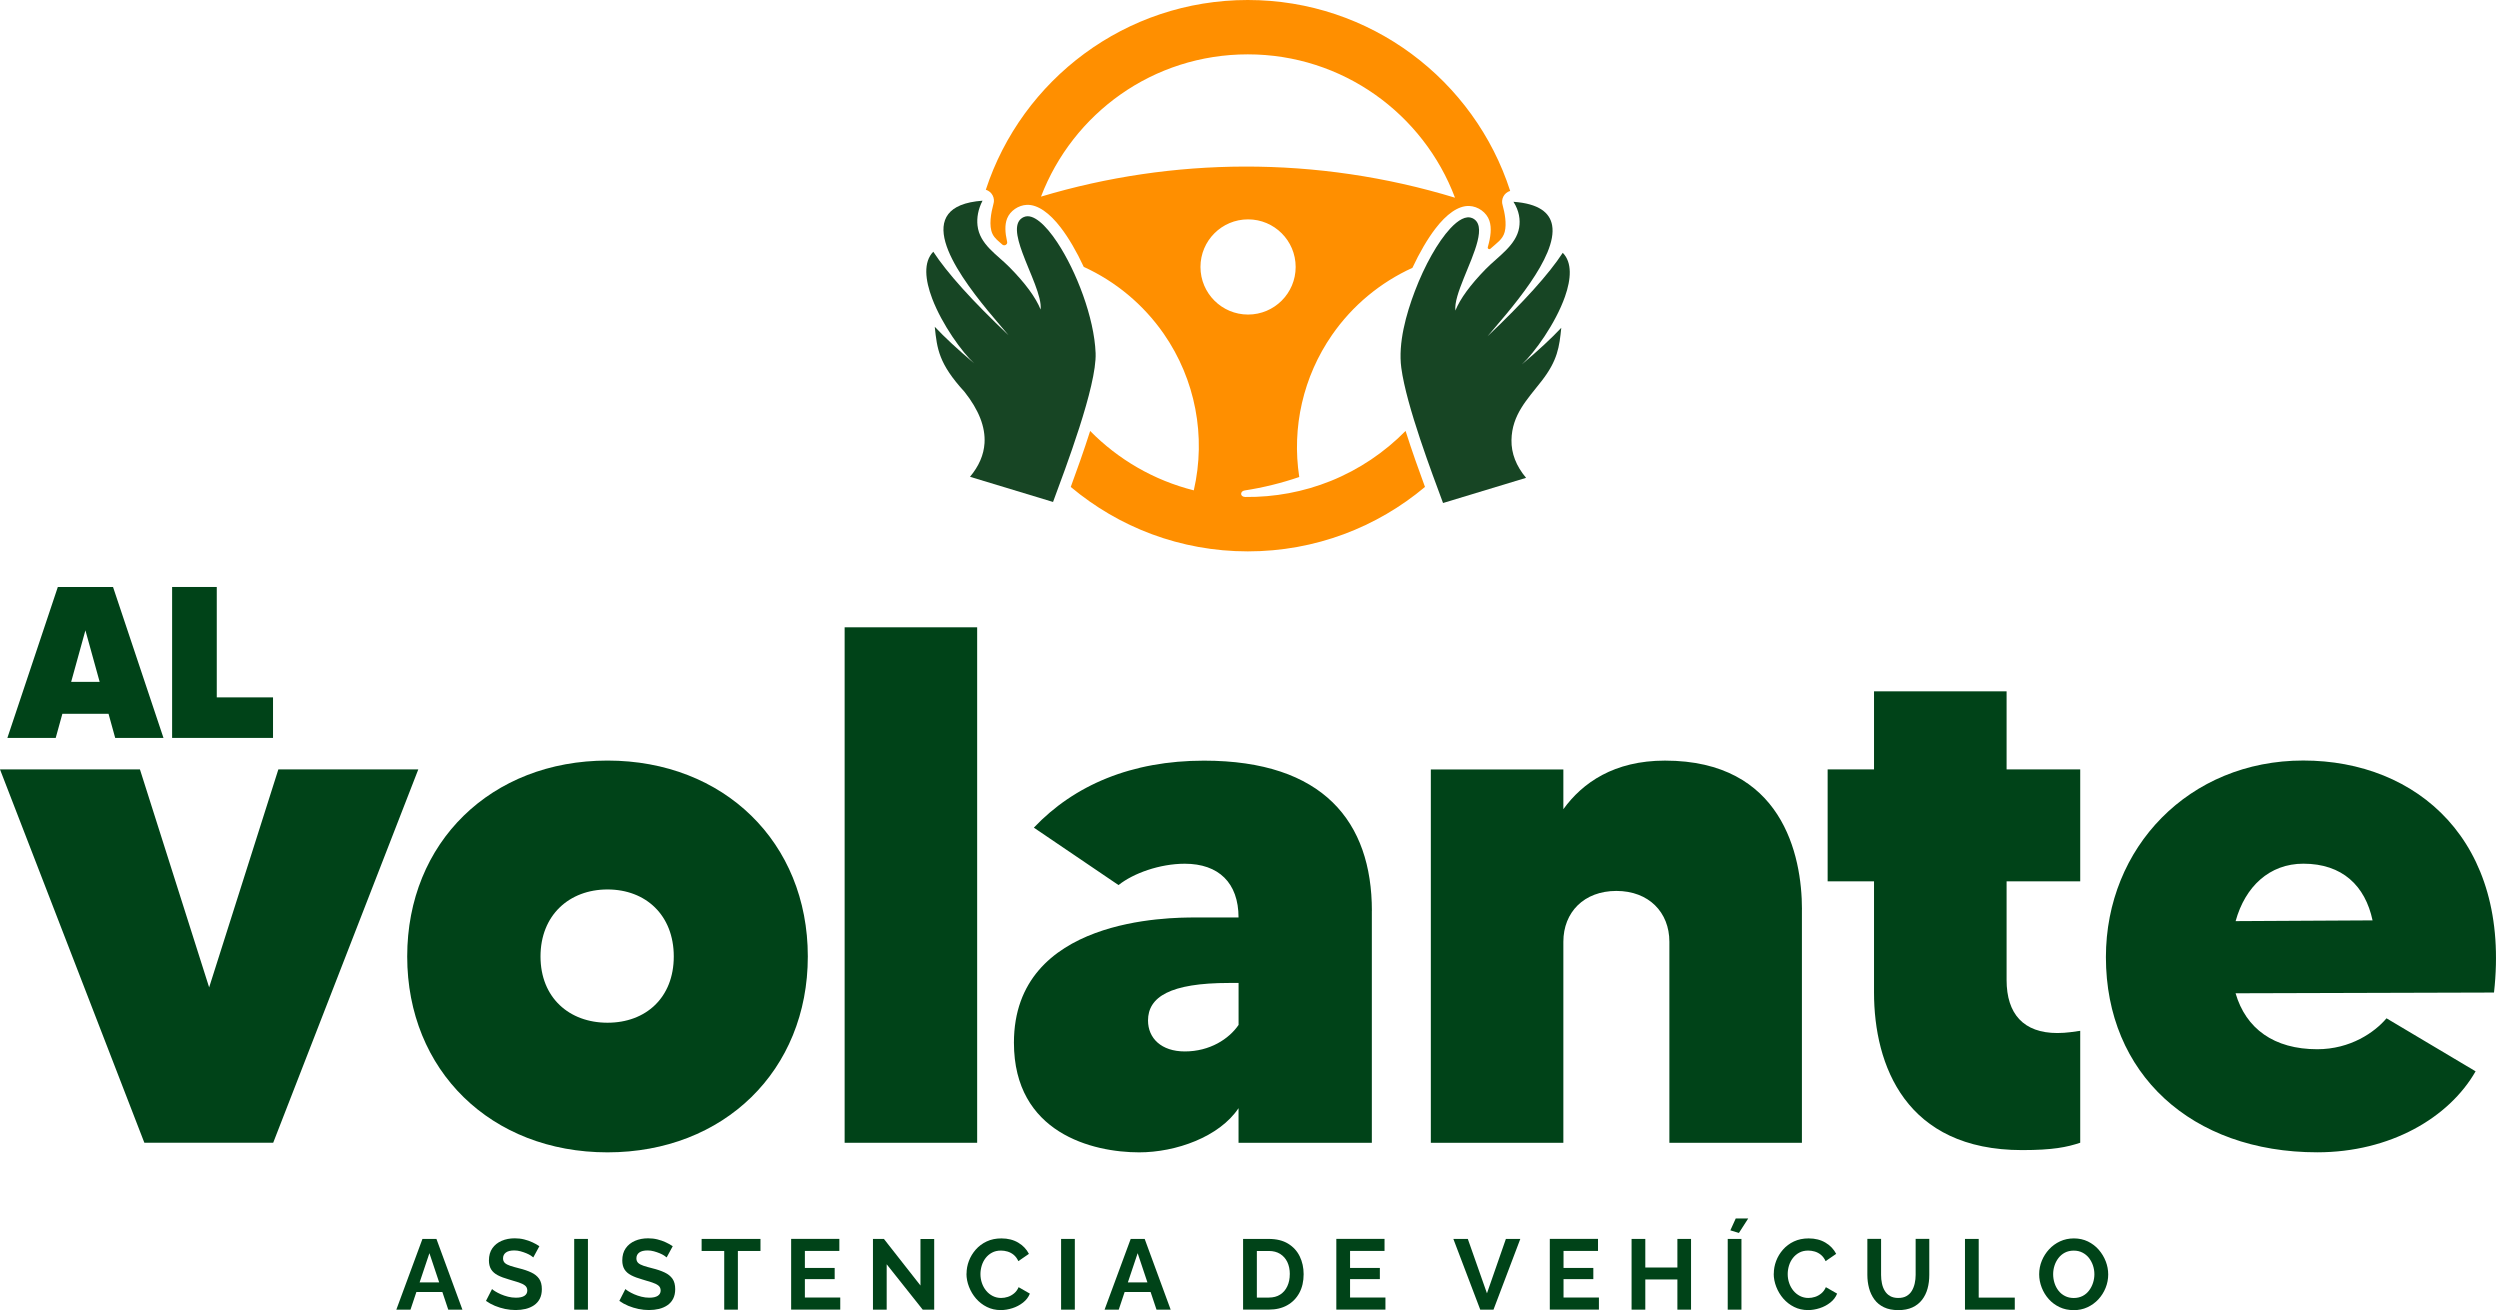 <svg xmlns="http://www.w3.org/2000/svg" width="395" height="207" viewBox="0 0 395 207" fill="none"><g clip-path="url(#clip0_2011_42)"><path d="M66.09 121.566L43.166 180.552H22.808L0 121.566H22.11L33.045 156.006L43.98 121.566H66.09Z" fill="#004318"></path><path d="M127.635 151.12C127.635 169.152 114.373 182.071 95.986 182.071C77.599 182.071 64.338 169.159 64.338 151.12C64.338 133.082 77.599 120.17 95.986 120.17C114.373 120.17 127.635 133.082 127.635 151.12ZM106.456 151.12C106.456 144.606 102.036 140.534 95.986 140.534C89.937 140.534 85.4 144.606 85.4 151.12C85.4 157.635 89.937 161.59 95.986 161.59C102.036 161.59 106.456 157.635 106.456 151.12Z" fill="#004318"></path><path d="M154.391 99.114V180.559H133.452V99.114H154.391Z" fill="#004318"></path><path d="M216.751 143.908V180.559H195.689V175.091C192.664 179.628 185.8 182.071 179.984 182.071C172.655 182.071 160.201 179.047 160.201 164.738C160.201 144.962 184.87 144.962 188.825 144.962H195.689C195.689 139.494 192.548 136.47 187.196 136.47C183.241 136.47 179.053 137.982 176.727 139.843L163.349 130.769C169.747 124.022 178.821 120.183 190.228 120.183C209.073 120.183 216.758 129.839 216.758 143.922L216.751 143.908ZM195.695 155.308H194.183C184.877 155.308 181.387 157.519 181.387 161.241C181.387 164.033 183.481 166.127 187.203 166.127C191.159 166.127 194.183 164.149 195.695 161.939V155.308Z" fill="#004318"></path><path d="M284.702 143.675V180.559H263.762V148.794C263.762 144.141 260.505 140.767 255.387 140.767C250.268 140.767 247.011 144.141 247.011 148.794V180.559H226.071V121.572H247.011V127.854C250.035 123.666 255.038 120.177 263.064 120.177C281.561 120.177 284.709 135.067 284.709 143.682L284.702 143.675Z" fill="#004318"></path><path d="M317.042 139.255V154.843C317.042 160.194 319.717 163.219 325.069 163.219C326.581 163.219 327.744 162.986 328.675 162.87V180.552C326.581 181.25 324.371 181.715 319.485 181.715C301.105 181.715 296.096 168.337 296.096 156.814V139.248H288.767V121.566H296.096V109.235H317.042V121.566H328.675V139.248H317.042V139.255Z" fill="#004318"></path><path d="M394.06 156.821L353.221 156.937C354.849 162.521 359.27 165.778 366.133 165.778C371.368 165.778 375.207 163.103 377.068 160.892L391.144 169.268C386.957 176.597 377.65 182.064 366.127 182.064C346.234 182.064 332.733 169.617 332.733 151.23C332.733 133.897 345.878 120.163 363.916 120.163C381.954 120.163 396.728 132.959 394.053 156.814L394.06 156.821ZM374.865 145.42C373.702 139.953 370.095 136.463 363.93 136.463C358.579 136.463 354.74 140.069 353.228 145.537L374.872 145.42H374.865Z" fill="#004318"></path><path d="M17.142 112.779H9.854L8.8 116.598H1.163L9.135 92.75H17.86L25.832 116.598H18.202L17.148 112.779H17.142ZM15.746 107.736L13.494 99.593L11.243 107.736H15.739H15.746Z" fill="#004318"></path><path d="M43.138 110.186V116.591H27.194V92.743H34.249V110.186H43.145H43.138Z" fill="#004318"></path><path d="M66.753 195.75H68.957L73.062 206.925H70.825L69.894 204.14H65.788L64.858 206.925H62.62L66.746 195.75H66.753ZM69.388 202.614L67.848 198.002L66.302 202.614H69.381H69.388Z" fill="#004318"></path><path d="M84.271 198.679C84.196 198.604 84.066 198.508 83.868 198.378C83.676 198.255 83.436 198.131 83.156 198.015C82.875 197.899 82.574 197.796 82.253 197.707C81.931 197.618 81.596 197.57 81.26 197.57C80.672 197.57 80.227 197.68 79.933 197.899C79.638 198.118 79.481 198.426 79.481 198.823C79.481 199.124 79.577 199.363 79.762 199.541C79.953 199.719 80.234 199.87 80.61 199.993C80.987 200.116 81.459 200.253 82.027 200.396C82.759 200.574 83.395 200.793 83.936 201.047C84.477 201.3 84.894 201.635 85.181 202.046C85.469 202.456 85.612 203.004 85.612 203.681C85.612 204.276 85.503 204.783 85.284 205.207C85.065 205.631 84.757 205.973 84.374 206.234C83.991 206.494 83.546 206.685 83.053 206.808C82.561 206.925 82.034 206.986 81.479 206.986C80.925 206.986 80.364 206.932 79.81 206.815C79.255 206.699 78.722 206.535 78.201 206.322C77.688 206.11 77.216 205.85 76.785 205.542L77.743 203.667C77.839 203.763 78.003 203.886 78.249 204.037C78.489 204.187 78.783 204.338 79.132 204.495C79.481 204.646 79.858 204.776 80.268 204.879C80.679 204.981 81.089 205.036 81.513 205.036C82.102 205.036 82.547 204.94 82.855 204.742C83.163 204.543 83.313 204.263 83.313 203.9C83.313 203.565 83.19 203.305 82.951 203.113C82.711 202.928 82.376 202.757 81.945 202.62C81.513 202.477 81.007 202.326 80.419 202.155C79.714 201.957 79.125 201.738 78.653 201.491C78.181 201.245 77.832 200.937 77.599 200.561C77.367 200.184 77.25 199.712 77.25 199.151C77.25 198.391 77.428 197.748 77.791 197.228C78.154 196.708 78.646 196.318 79.262 196.051C79.878 195.784 80.569 195.654 81.322 195.654C81.849 195.654 82.341 195.709 82.807 195.825C83.272 195.942 83.71 196.092 84.121 196.284C84.531 196.475 84.894 196.674 85.222 196.9L84.264 198.665L84.271 198.679Z" fill="#004318"></path><path d="M90.724 206.925V195.75H92.893V206.925H90.724Z" fill="#004318"></path><path d="M105.341 198.679C105.265 198.604 105.135 198.508 104.937 198.378C104.745 198.255 104.506 198.131 104.225 198.015C103.945 197.899 103.644 197.796 103.322 197.707C103 197.618 102.665 197.57 102.33 197.57C101.741 197.57 101.297 197.68 101.002 197.899C100.708 198.118 100.551 198.426 100.551 198.823C100.551 199.124 100.646 199.363 100.831 199.541C101.023 199.719 101.303 199.87 101.68 199.993C102.056 200.116 102.528 200.253 103.096 200.396C103.828 200.574 104.465 200.793 105.005 201.047C105.546 201.3 105.963 201.635 106.251 202.046C106.538 202.456 106.682 203.004 106.682 203.681C106.682 204.276 106.573 204.783 106.354 205.207C106.135 205.631 105.827 205.973 105.443 206.234C105.06 206.494 104.615 206.685 104.123 206.808C103.63 206.925 103.103 206.986 102.549 206.986C101.995 206.986 101.433 206.932 100.879 206.815C100.325 206.699 99.791 206.535 99.271 206.322C98.758 206.11 98.286 205.85 97.855 205.542L98.813 203.667C98.908 203.763 99.073 203.886 99.319 204.037C99.558 204.187 99.853 204.338 100.202 204.495C100.551 204.646 100.927 204.776 101.338 204.879C101.748 204.981 102.159 205.036 102.583 205.036C103.172 205.036 103.616 204.94 103.924 204.742C104.232 204.543 104.383 204.263 104.383 203.9C104.383 203.565 104.26 203.305 104.02 203.113C103.781 202.928 103.445 202.757 103.014 202.62C102.583 202.477 102.077 202.326 101.488 202.155C100.783 201.957 100.195 201.738 99.723 201.491C99.251 201.245 98.901 200.937 98.669 200.561C98.436 200.184 98.32 199.712 98.32 199.151C98.32 198.391 98.498 197.748 98.861 197.228C99.223 196.708 99.716 196.318 100.332 196.051C100.948 195.784 101.639 195.654 102.391 195.654C102.918 195.654 103.411 195.709 103.876 195.825C104.342 195.942 104.78 196.092 105.19 196.284C105.601 196.475 105.963 196.674 106.292 196.9L105.334 198.665L105.341 198.679Z" fill="#004318"></path><path d="M120.156 197.653H116.584V206.925H114.428V197.653H110.856V195.75H120.156V197.653Z" fill="#004318"></path><path d="M132.761 205.016V206.918H125.001V195.743H132.617V197.646H127.17V200.335H131.878V202.101H127.17V205.009H132.761V205.016Z" fill="#004318"></path><path d="M140.096 199.747V206.925H137.927V195.75H139.658L145.434 203.113V195.764H147.603V206.925H145.79L140.089 199.747H140.096Z" fill="#004318"></path><path d="M152.715 201.238C152.715 200.554 152.838 199.89 153.084 199.233C153.331 198.576 153.693 197.981 154.165 197.44C154.638 196.9 155.212 196.469 155.897 196.147C156.581 195.825 157.354 195.668 158.223 195.668C159.25 195.668 160.139 195.894 160.892 196.345C161.645 196.797 162.199 197.386 162.569 198.111L160.899 199.261C160.707 198.843 160.461 198.508 160.16 198.261C159.859 198.015 159.53 197.844 159.181 197.741C158.832 197.639 158.497 197.591 158.155 197.591C157.607 197.591 157.135 197.7 156.732 197.919C156.328 198.138 155.992 198.426 155.719 198.782C155.445 199.137 155.247 199.534 155.11 199.979C154.98 200.417 154.911 200.862 154.911 201.3C154.911 201.792 154.987 202.265 155.144 202.723C155.301 203.182 155.527 203.585 155.815 203.934C156.102 204.283 156.451 204.564 156.855 204.769C157.258 204.974 157.703 205.077 158.182 205.077C158.531 205.077 158.88 205.022 159.236 204.906C159.592 204.79 159.92 204.605 160.228 204.352C160.529 204.099 160.769 203.777 160.94 203.373L162.719 204.393C162.5 204.947 162.137 205.419 161.638 205.809C161.138 206.199 160.584 206.494 159.961 206.692C159.346 206.89 158.73 206.993 158.121 206.993C157.32 206.993 156.595 206.829 155.931 206.5C155.267 206.172 154.699 205.727 154.22 205.18C153.741 204.625 153.372 204.01 153.105 203.325C152.838 202.641 152.701 201.943 152.701 201.238H152.715Z" fill="#004318"></path><path d="M167.653 206.925V195.75H169.822V206.925H167.653Z" fill="#004318"></path><path d="M178.656 195.75H180.86L184.966 206.925H182.728L181.797 204.14H177.692L176.761 206.925H174.523L178.65 195.75H178.656ZM181.291 202.614L179.751 198.002L178.205 202.614H181.284H181.291Z" fill="#004318"></path><path d="M196.407 206.925V195.75H200.465C201.683 195.75 202.703 195.997 203.517 196.496C204.338 196.996 204.947 197.666 205.358 198.508C205.768 199.35 205.974 200.287 205.974 201.32C205.974 202.456 205.748 203.442 205.296 204.277C204.844 205.111 204.208 205.768 203.387 206.227C202.566 206.692 201.587 206.918 200.465 206.918H196.407V206.925ZM203.791 201.32C203.791 200.595 203.661 199.959 203.401 199.411C203.141 198.857 202.757 198.433 202.265 198.118C201.772 197.81 201.177 197.653 200.472 197.653H198.583V205.016H200.472C201.183 205.016 201.786 204.858 202.278 204.537C202.771 204.215 203.147 203.777 203.401 203.216C203.661 202.655 203.784 202.025 203.784 201.32H203.791Z" fill="#004318"></path><path d="M218.9 205.016V206.918H211.14V195.743H218.756V197.646H213.309V200.335H218.017V202.101H213.309V205.009H218.9V205.016Z" fill="#004318"></path><path d="M231.915 195.75L234.94 204.345L237.93 195.75H240.209L235.973 206.925H233.879L229.63 195.75H231.908H231.915Z" fill="#004318"></path><path d="M252.629 205.016V206.918H244.869V195.743H252.485V197.646H247.038V200.335H251.746V202.101H247.038V205.009H252.629V205.016Z" fill="#004318"></path><path d="M267.184 195.75V206.925H265.028V202.155H259.958V206.925H257.789V195.75H259.958V200.267H265.028V195.75H267.184Z" fill="#004318"></path><path d="M272.98 206.925V195.75H275.149V206.925H272.98ZM274.752 194.806L273.397 194.395L274.246 192.52H276.217L274.752 194.799V194.806Z" fill="#004318"></path><path d="M280.261 201.238C280.261 200.554 280.384 199.89 280.63 199.233C280.877 198.576 281.239 197.981 281.712 197.44C282.184 196.9 282.759 196.469 283.443 196.147C284.127 195.825 284.9 195.668 285.769 195.668C286.796 195.668 287.686 195.894 288.438 196.345C289.191 196.797 289.745 197.386 290.115 198.111L288.445 199.261C288.253 198.843 288.007 198.508 287.706 198.261C287.405 198.015 287.076 197.844 286.727 197.741C286.378 197.639 286.043 197.591 285.701 197.591C285.154 197.591 284.681 197.7 284.278 197.919C283.874 198.138 283.539 198.426 283.265 198.782C282.991 199.137 282.793 199.534 282.656 199.979C282.526 200.417 282.457 200.862 282.457 201.3C282.457 201.792 282.533 202.265 282.69 202.723C282.848 203.182 283.073 203.585 283.361 203.934C283.648 204.283 283.997 204.564 284.401 204.769C284.805 204.974 285.249 205.077 285.728 205.077C286.077 205.077 286.426 205.022 286.782 204.906C287.138 204.79 287.467 204.605 287.774 204.352C288.076 204.099 288.315 203.777 288.486 203.373L290.265 204.393C290.046 204.947 289.684 205.419 289.184 205.809C288.685 206.199 288.13 206.494 287.508 206.692C286.892 206.89 286.276 206.993 285.667 206.993C284.866 206.993 284.141 206.829 283.477 206.5C282.813 206.172 282.245 205.727 281.766 205.18C281.287 204.625 280.918 204.01 280.651 203.325C280.384 202.641 280.247 201.943 280.247 201.238H280.261Z" fill="#004318"></path><path d="M299.934 207C299.045 207 298.285 206.85 297.663 206.548C297.04 206.247 296.533 205.837 296.15 205.31C295.767 204.783 295.486 204.188 295.309 203.524C295.131 202.86 295.042 202.162 295.042 201.437V195.737H297.211V201.437C297.211 201.895 297.252 202.347 297.348 202.785C297.437 203.223 297.587 203.613 297.799 203.955C298.012 204.304 298.285 204.578 298.634 204.776C298.983 204.975 299.407 205.077 299.928 205.077C300.448 205.077 300.892 204.975 301.241 204.769C301.59 204.564 301.871 204.29 302.076 203.941C302.282 203.592 302.432 203.202 302.528 202.771C302.624 202.333 302.672 201.895 302.672 201.444V195.743H304.827V201.444C304.827 202.21 304.738 202.929 304.553 203.599C304.369 204.27 304.081 204.858 303.684 205.371C303.294 205.878 302.788 206.282 302.165 206.569C301.543 206.856 300.803 207 299.948 207H299.934Z" fill="#004318"></path><path d="M310.466 206.925V195.75H312.635V205.022H318.335V206.925H310.466Z" fill="#004318"></path><path d="M327.635 207C326.814 207 326.075 206.843 325.411 206.528C324.747 206.213 324.172 205.789 323.693 205.248C323.214 204.708 322.845 204.099 322.585 203.421C322.325 202.744 322.188 202.052 322.188 201.334C322.188 200.615 322.325 199.876 322.605 199.199C322.886 198.521 323.269 197.919 323.755 197.392C324.241 196.865 324.822 196.441 325.486 196.133C326.15 195.825 326.882 195.668 327.683 195.668C328.483 195.668 329.229 195.832 329.893 196.154C330.557 196.482 331.132 196.913 331.604 197.461C332.076 198.008 332.445 198.617 332.705 199.288C332.966 199.959 333.096 200.65 333.096 201.368C333.096 202.087 332.959 202.805 332.685 203.483C332.411 204.16 332.035 204.762 331.542 205.296C331.056 205.823 330.475 206.24 329.811 206.548C329.147 206.856 328.415 207.007 327.628 207.007L327.635 207ZM324.398 201.334C324.398 201.82 324.473 202.285 324.617 202.737C324.761 203.188 324.98 203.592 325.253 203.941C325.527 204.29 325.869 204.571 326.28 204.776C326.684 204.981 327.142 205.084 327.655 205.084C328.169 205.084 328.648 204.974 329.058 204.762C329.469 204.55 329.811 204.256 330.078 203.893C330.351 203.531 330.557 203.127 330.7 202.682C330.844 202.237 330.913 201.786 330.913 201.334C330.913 200.848 330.837 200.39 330.687 199.938C330.536 199.493 330.317 199.096 330.044 198.74C329.763 198.391 329.421 198.111 329.017 197.906C328.613 197.7 328.162 197.598 327.655 197.598C327.122 197.598 326.649 197.707 326.246 197.919C325.842 198.131 325.507 198.419 325.233 198.775C324.959 199.131 324.754 199.527 324.61 199.972C324.467 200.417 324.398 200.862 324.398 201.327V201.334Z" fill="#004318"></path><path fill-rule="evenodd" clip-rule="evenodd" d="M232.579 34.455C231.635 34.051 230.424 34.721 229.144 36.097C227.194 38.198 225.093 41.934 223.553 45.992C222.178 49.605 220.884 54.197 221.404 58.111C222.212 64.16 226.318 74.91 228.001 79.475C236.746 76.826 241.119 75.499 241.119 75.499C239.545 73.617 238.779 71.632 238.813 69.538C238.881 65.522 241.297 63.127 243.548 60.232C246.128 56.927 246.374 54.792 246.682 51.795C245.156 53.423 243.083 55.353 240.448 57.577C242.426 55.764 245.779 51.103 247.271 46.854C248.243 44.083 248.421 41.475 246.915 39.943C244.718 43.309 240.756 47.703 235.036 53.129C236.452 51.425 239.395 48.161 241.769 44.692C243.973 41.475 245.69 38.075 245.232 35.584C244.869 33.592 243.124 32.169 239.128 31.882C240.031 33.305 240.236 34.721 240.024 35.974C239.552 38.773 236.678 40.531 234.735 42.522C232.305 45.013 230.711 47.196 229.951 49.071C229.664 46.614 232.579 41.626 233.448 38.115C233.886 36.364 233.811 34.975 232.586 34.448L232.579 34.455Z" fill="#174524"></path><path fill-rule="evenodd" clip-rule="evenodd" d="M161.782 34.283C160.112 35.002 160.577 37.315 161.556 39.97C162.733 43.179 164.649 46.888 164.416 48.907C163.643 46.991 162.001 44.753 159.489 42.208C157.546 40.23 154.774 38.622 154.446 35.625C154.316 34.434 154.528 33.086 155.24 31.71C152.414 31.916 150.717 32.682 149.834 33.825C148.034 36.151 149.642 40.011 152.092 43.754C154.542 47.497 157.82 51.124 159.339 52.958C153.618 47.531 149.656 43.138 147.459 39.772C145.865 41.4 146.166 44.226 147.288 47.182C148.855 51.295 152.024 55.675 153.926 57.413C151.291 55.189 149.218 53.259 147.692 51.63C148.055 55.154 148.335 57.474 152.386 61.902C154.658 64.769 155.712 67.472 155.555 70.017C155.438 71.872 154.672 73.644 153.262 75.334C153.262 75.334 157.635 76.662 166.38 79.31C168.289 74.13 173.312 60.985 173.107 55.784C172.888 50.18 170.055 42.844 167.071 38.328C165.162 35.433 163.184 33.688 161.795 34.283H161.782Z" fill="#174524"></path><path fill-rule="evenodd" clip-rule="evenodd" d="M197.153 0C216.532 0 232.955 12.659 238.608 30.164C237.629 30.458 237.102 31.498 237.424 32.456C237.739 33.606 238.081 35.323 237.745 36.637C237.438 37.842 236.418 38.444 235.542 39.251C235.446 39.347 235.33 39.416 235.186 39.333C235.036 39.245 235.049 39.114 235.09 38.978C235.528 37.438 235.706 36.021 235.33 34.886C234.892 33.558 233.53 32.6 232.141 32.545C230.403 32.477 228.528 33.852 226.797 36.117C225.544 37.753 224.279 39.922 223.163 42.317C218.099 44.623 213.686 48.264 210.456 52.93C205.905 59.5 204.078 67.533 205.282 75.368C202.477 76.326 199.596 77.038 196.667 77.49C196.263 77.545 196.079 77.818 196.099 78.065C196.12 78.304 196.345 78.516 196.756 78.523C201.375 78.571 205.967 77.722 210.257 75.991C214.733 74.185 218.749 71.475 222.082 68.088C223.088 71.256 224.217 74.404 225.148 76.936C217.579 83.286 207.821 87.118 197.16 87.118C186.498 87.118 176.747 83.293 169.179 76.936C170.103 74.424 171.232 71.276 172.245 68.094C176.672 72.59 182.304 75.889 188.62 77.476C190.591 68.936 188.873 59.958 183.884 52.752C180.661 48.106 176.275 44.472 171.232 42.166C170.116 39.758 168.844 37.575 167.584 35.939C165.853 33.681 163.978 32.299 162.24 32.367C160.926 32.422 159.606 33.298 159.12 34.53C158.73 35.529 158.805 36.754 159.106 38.102C159.154 38.321 159.181 38.505 158.935 38.676C158.771 38.786 158.559 38.786 158.401 38.67C157.737 38.074 157.163 37.677 156.82 36.973C156.191 35.679 156.595 33.585 156.95 32.278C157.272 31.314 156.738 30.28 155.76 29.979C161.453 12.577 177.835 0 197.153 0ZM197.194 34.66C193.04 34.66 189.674 38.026 189.674 42.18C189.674 46.334 193.04 49.7 197.194 49.7C201.348 49.7 204.714 46.334 204.714 42.18C204.714 38.026 201.348 34.66 197.194 34.66ZM164.478 31.067C174.961 27.926 185.787 26.346 196.612 26.318C207.828 26.291 219.044 27.933 229.89 31.238C224.908 18.004 212.132 8.588 197.153 8.588C182.174 8.588 169.507 17.922 164.478 31.067Z" fill="#FF8F00"></path></g><defs><clipPath id="clip0_2011_42"><rect width="394.367" height="207" fill="white"></rect></clipPath></defs></svg>